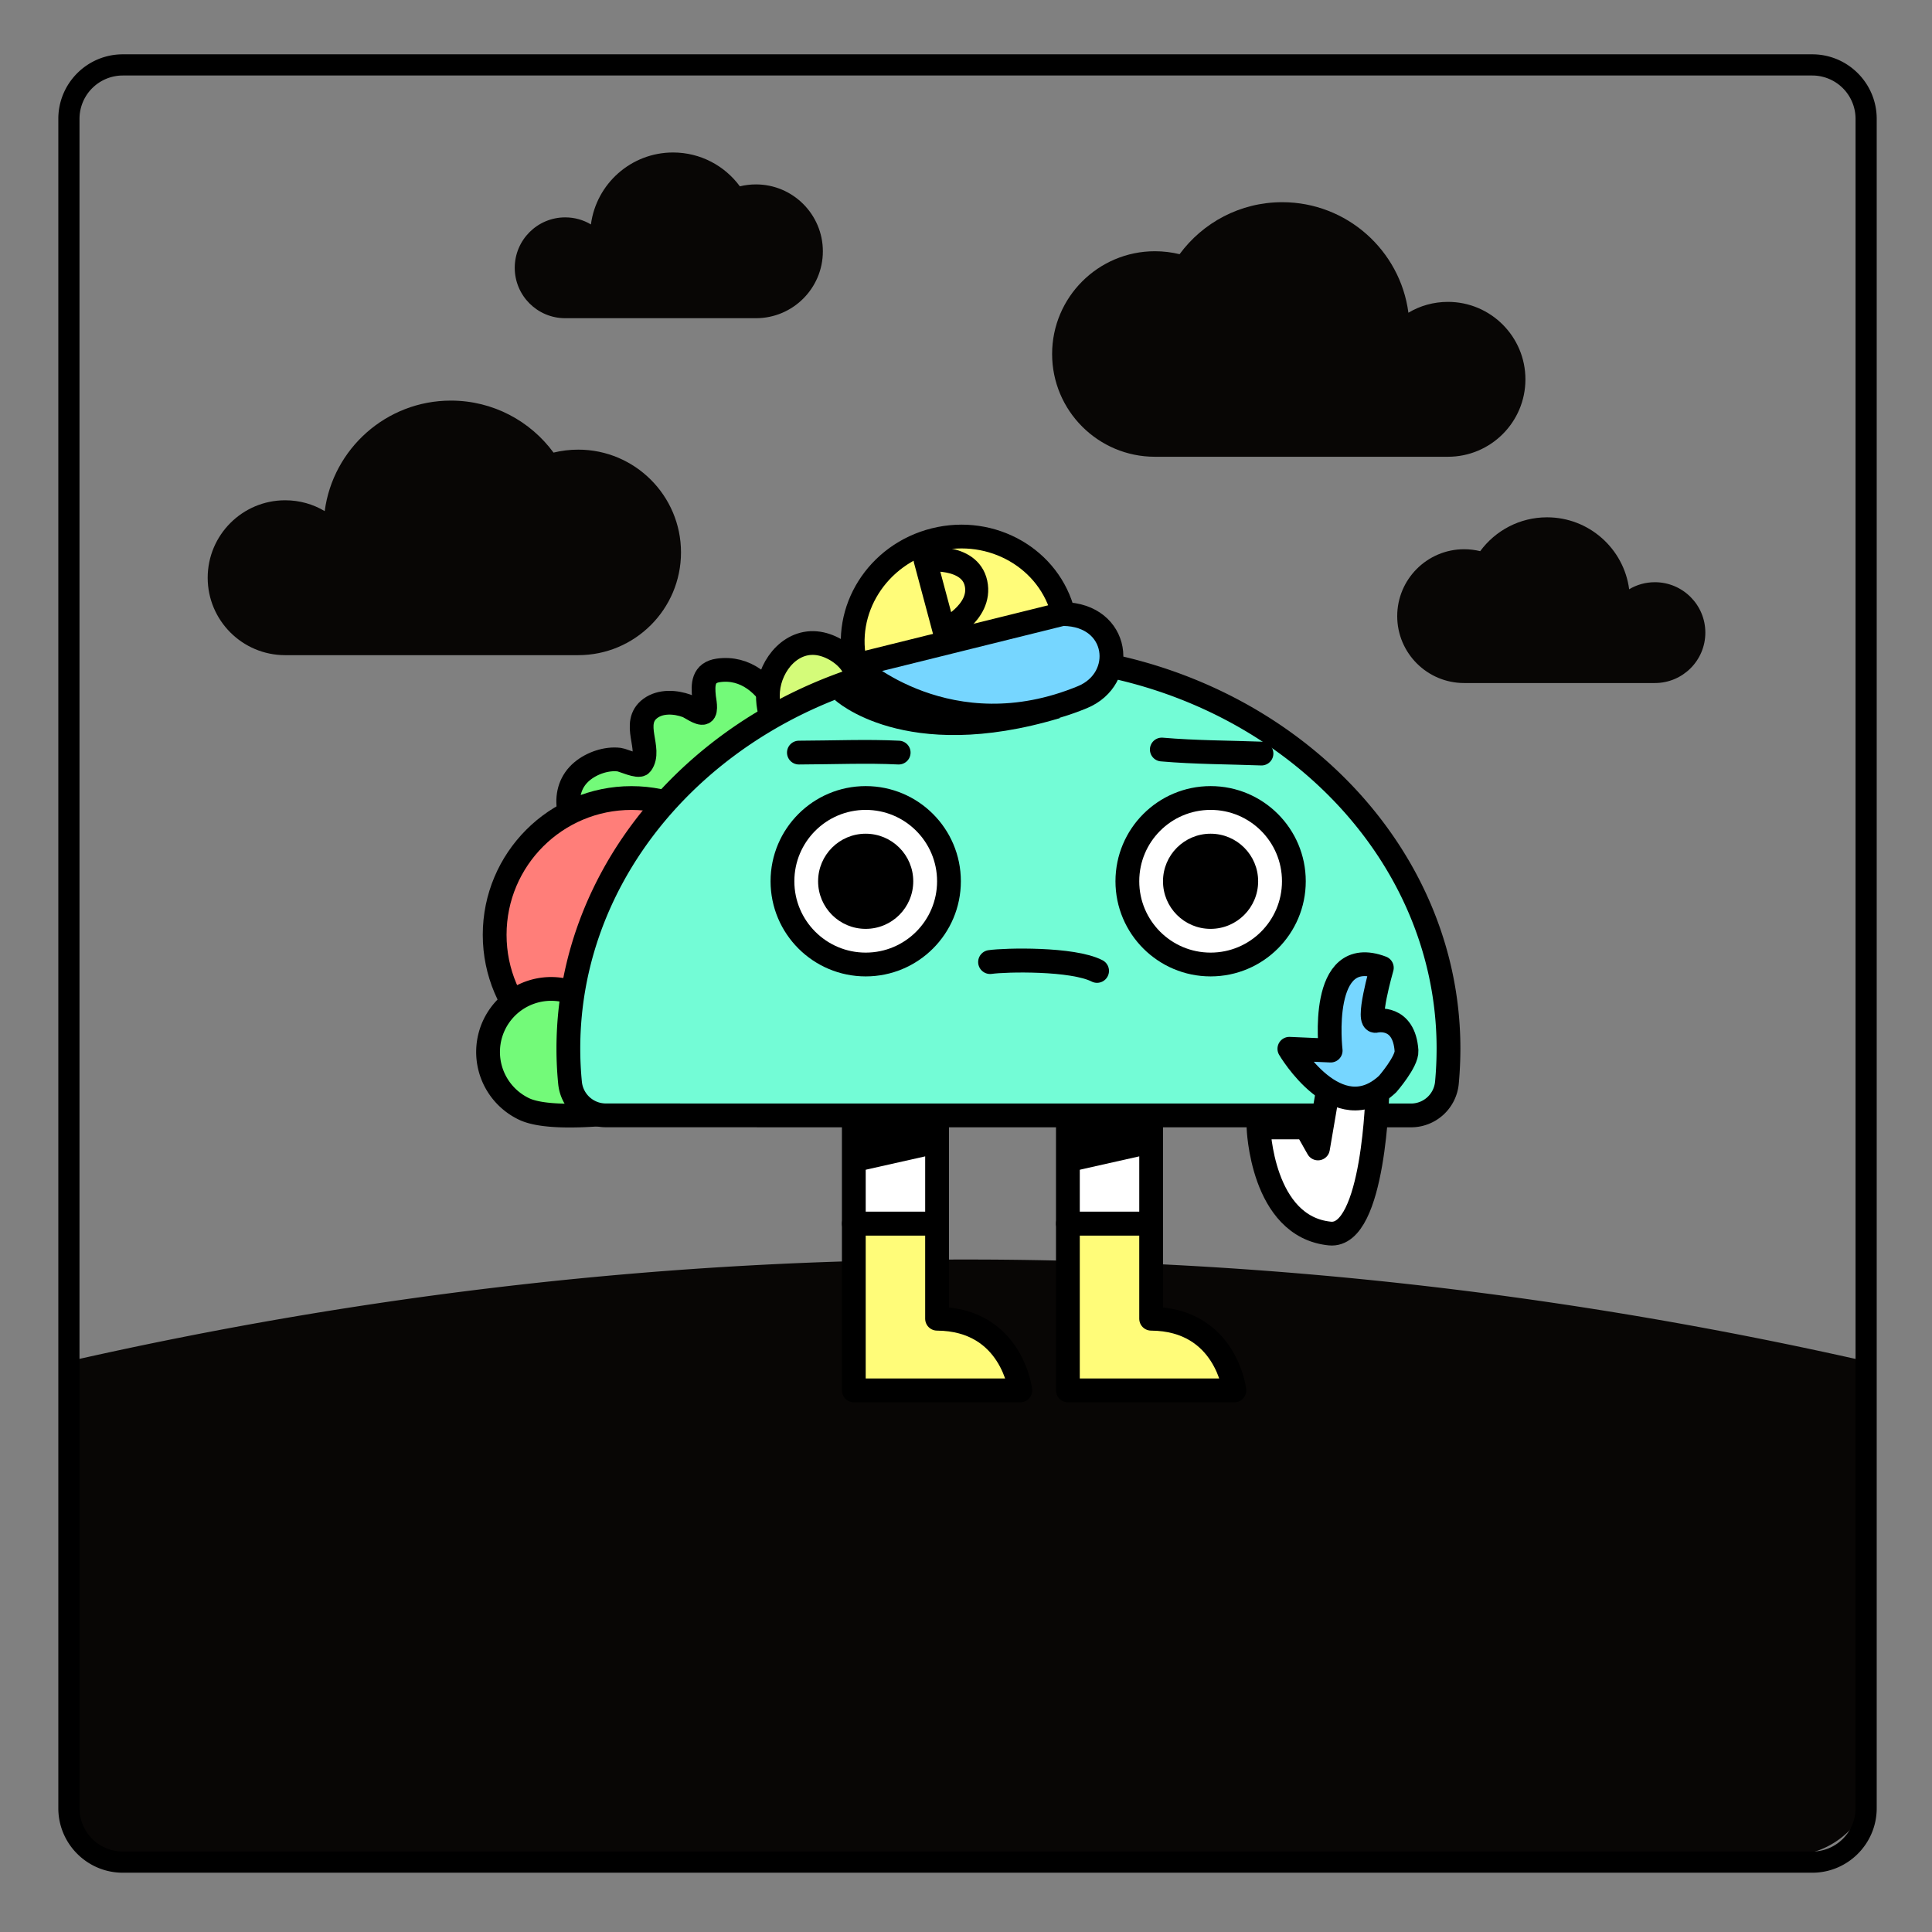 <svg xmlns="http://www.w3.org/2000/svg" xml:space="preserve" style="fill-rule:evenodd;clip-rule:evenodd;stroke-linecap:round;stroke-linejoin:round;stroke-miterlimit:1.5" viewBox="0 0 301 301"><rect x="0" y="0" width="301" height="301" fill="#808080" stroke="none"/><path d="M-64 7h218v236H-64z" style="fill:none" transform="matrix(1.376 0 0 1.271 88.81 -8.785)"/><path d="M2460.39 1285.3v63.68a13.04 13.04 0 0 1-13.04 13.05h-258.76c-5.8 0-10.5-4.71-10.5-10.51v-66.22c95.79-21.9 189.83-21.07 282.3 0" style="fill:#080605" transform="matrix(1 0 0 1 -2168.516 -1072.955)"/><path d="M292.386 18.513c0-5.547-4.501-10.05-10.045-10.05H19.136c-5.546 0-10.05 4.503-10.05 10.05v263.2c0 5.548 4.504 10.051 10.05 10.051h263.205c5.544 0 10.045-4.503 10.045-10.05zm-3.297 0v263.2a6.75 6.75 0 0 1-6.748 6.75H19.136a6.753 6.753 0 0 1-6.75-6.75v-263.2a6.753 6.753 0 0 1 6.75-6.75h263.205a6.75 6.75 0 0 1 6.748 6.75"/><path d="M48.593 97.754c-3.283 0-6.96-.722-9.457-2.991-2.901-2.636-4.043-7.612-.717-10.404 1.441-1.21 3.62-1.967 5.499-1.727.573.072 2.851 1.164 3.239.644 1.63-2.184-1.584-6.037 1.344-8.2 1.522-1.125 3.704-.976 5.392-.359.502.184 1.892 1.228 2.418.992.504-.226.144-1.882.102-2.269-.21-1.93-.141-3.647 2.104-3.966 7.966-1.13 12.399 10.621 9.685 16.694-2.205 4.933-6.127 8.847-11.42 10.211-2.297.591-4.753.446-7.079.997" style="fill:#73fa79;stroke:#000;stroke-width:3.5px" transform="matrix(1.057 0 0 1.057 50.061 31.01)"/><circle cx="28.5" cy="116.5" r="11.5" style="fill:#ff7e79;stroke:#000;stroke-width:2px" transform="matrix(1.853 0 0 1.853 45.566 -70.234)"/><path d="M37.305 442S32 449.486 32 452.695A5.307 5.307 0 0 0 37.305 458a5.307 5.307 0 0 0 5.305-5.305c0-3.209-5.305-10.695-5.305-10.695" style="fill:#73fa79;stroke:#000;stroke-width:2px" transform="matrix(-.789 1.676 -1.676 -.789 874.015 458.55)"/><path d="M48.593 97.754c-3.283 0-6.96-.722-9.457-2.991-2.901-2.636-4.043-7.612-.717-10.404 1.441-1.21 3.62-1.967 5.499-1.727" style="fill:#d4fb79;stroke:#000;stroke-width:3.5px" transform="scale(1.057)rotate(52.655 69.063 173.136)"/><path d="M136.848 143.689a3.03 3.03 0 0 0 3.018-2.736q.132-1.439.134-2.883c0-18.252-16.579-33.07-37-33.07s-37 14.818-37 33.07q0 1.445.141 2.882a3.025 3.025 0 0 0 3.011 2.731c11.356.006 56.34.006 67.696.006" style="fill:#73fcd6;stroke:#000;stroke-width:2px" transform="matrix(1.853 0 0 1.853 -33.748 -92.476)"/><path d="M130.09 109.066s10.797 10.105 35.06 2.803L152.402 98.97s-15.652 1.29-22.314 10.095"/><path d="M94 102c0 .131 5.924 8.962 17.882 7.174 4.015-.601 4.726-5.967.118-7.174" style="fill:#76d6ff;stroke:#000;stroke-width:2px" transform="matrix(1.798 -.446 .446 1.798 -81.216 -37.78)"/><path d="M37 143.639c0-4.771-4.029-8.639-9-8.639s-9 3.868-9 8.639z" style="fill:#fffc79;stroke:#000;stroke-width:2px" transform="matrix(1.798 -.446 .446 1.798 35.077 -146.136)"/><path d="M79 162v14.026h14s-.699-5.98-7-6.026v-8z" style="fill:#fffc79;stroke:#000;stroke-width:2px" transform="matrix(1.853 0 0 1.853 -13.366 -109.558)"/><path d="M79 162v14.026h14s-.699-5.98-7-6.026v-8z" style="fill:#fffc79;stroke:#000;stroke-width:2px" transform="matrix(1.853 0 0 1.853 19.987 -109.558)"/><path d="M85 143.689h7v8.588h-7z" style="fill:#fff;stroke:#000;stroke-width:2px" transform="matrix(1.853 0 0 1.853 -24.483 -91.542)"/><path d="M85 143.689h7v8.588h-7z" style="fill:#fff;stroke:#000;stroke-width:2px" transform="matrix(1.853 0 0 1.853 8.87 -91.542)"/><path d="M133.015 175.751h12.97v3.993l-12.97 2.913zM166.367 175.751h12.97v3.993l-12.97 2.913z"/><circle cx="92" cy="128" r="7" style="fill:#fff;stroke:#000;stroke-width:2px" transform="matrix(1.853 0 0 1.853 -35.6 -99.888)"/><circle cx="92" cy="128" r="7" style="fill:#fff;stroke:#000;stroke-width:2px" transform="matrix(1.853 0 0 1.853 18.134 -99.888)"/><circle cx="28" cy="109" r="4" transform="matrix(1.853 0 0 1.853 82.986 -64.675)"/><circle cx="28" cy="109" r="4" transform="matrix(1.853 0 0 1.853 136.72 -64.675)"/><path d="M1420 1620c3.3-.48 17.92-.81 23.23 1.92" style="fill:none;stroke:#000;stroke-width:5.2px" transform="matrix(.717 0 0 .717 -863.883 -1011.658)"/><path d="M42.61 402.335c2.946-.011 5.739-.131 8.39 0" style="fill:none;stroke:#000;stroke-width:2px" transform="matrix(1.853 0 0 1.853 45.509 -628.275)"/><path d="M42.61 402.335c2.862.13 5.649.008 8.39 0" style="fill:none;stroke:#000;stroke-width:2px" transform="matrix(1.851 .075 -.075 1.851 132.31 -631.144)"/><path d="m53 398 2 7s3.993-1.769 3.334-4.655S53 398 53 398" style="fill:none;stroke:#000;stroke-width:2.41px" transform="matrix(1.488 0 0 1.588 65.26 -544.852)"/><path d="M130 298.076s-.253 8.351-6 8.924c-3.752.374-4-12-4-12l4-1 1 5.845 1-1.769z" style="fill:#fff;stroke:#000;stroke-width:2px" transform="matrix(-1.853 0 0 1.853 436.962 -376.689)"/><path d="M37 542.613s-.134 2.51-.803 3.114c-2.245 2.026-3.574.058-3.574.058-.42-.905-2.768 3.515-2.768 3.515-5.278-2.269 1.746-7.995 1.746-7.995L29 539s7.717-2.155 8 3.613" style="fill:#76d6ff;stroke:#000;stroke-width:2px" transform="matrix(1.332 1.288 1.288 -1.332 -531.98 843.993)"/><path d="M2689.37 1159.96c-8.83 0-16.01-7.17-16.01-16.01 0-8.83 7.18-16.01 16.01-16.01 1.33 0 2.61.16 3.85.46 3.61-4.91 9.43-8.1 15.99-8.1 10.06 0 18.38 7.51 19.66 17.22 1.8-1.08 3.91-1.69 6.16-1.69 6.66 0 12.07 5.41 12.07 12.07s-5.41 12.06-12.07 12.06z" style="fill:#080605" transform="matrix(1 0 0 1 -2509.444 -1088.798)"/><path d="M2689.37 1159.96c-8.83 0-16.01-7.17-16.01-16.01 0-8.83 7.18-16.01 16.01-16.01 1.33 0 2.61.16 3.85.46 3.61-4.91 9.43-8.1 15.99-8.1 10.06 0 18.38 7.51 19.66 17.22 1.8-1.08 3.91-1.69 6.16-1.69 6.66 0 12.07 5.41 12.07 12.07s-5.41 12.06-12.07 12.06z" style="fill:#080605" transform="matrix(.651 0 0 .651 -1522.675 -648.719)"/><path d="M2689.37 1159.96c-8.83 0-16.01-7.17-16.01-16.01 0-8.83 7.18-16.01 16.01-16.01 1.33 0 2.61.16 3.85.46 3.61-4.91 9.43-8.1 15.99-8.1 10.06 0 18.38 7.51 19.66 17.22 1.8-1.08 3.91-1.69 6.16-1.69 6.66 0 12.07 5.41 12.07 12.07s-5.41 12.06-12.07 12.06z" style="fill:#080605" transform="matrix(-.651 0 0 .651 1868.557 -705.559)"/><path d="M2689.37 1159.96c-8.83 0-16.01-7.17-16.01-16.01 0-8.83 7.18-16.01 16.01-16.01 1.33 0 2.61.16 3.85.46 3.61-4.91 9.43-8.1 15.99-8.1 10.06 0 18.38 7.51 19.66 17.22 1.8-1.08 3.91-1.69 6.16-1.69 6.66 0 12.07 5.41 12.07 12.07s-5.41 12.06-12.07 12.06z" style="fill:#080605" transform="matrix(-1 0 0 1 2779.458 -1057.888)"/></svg>